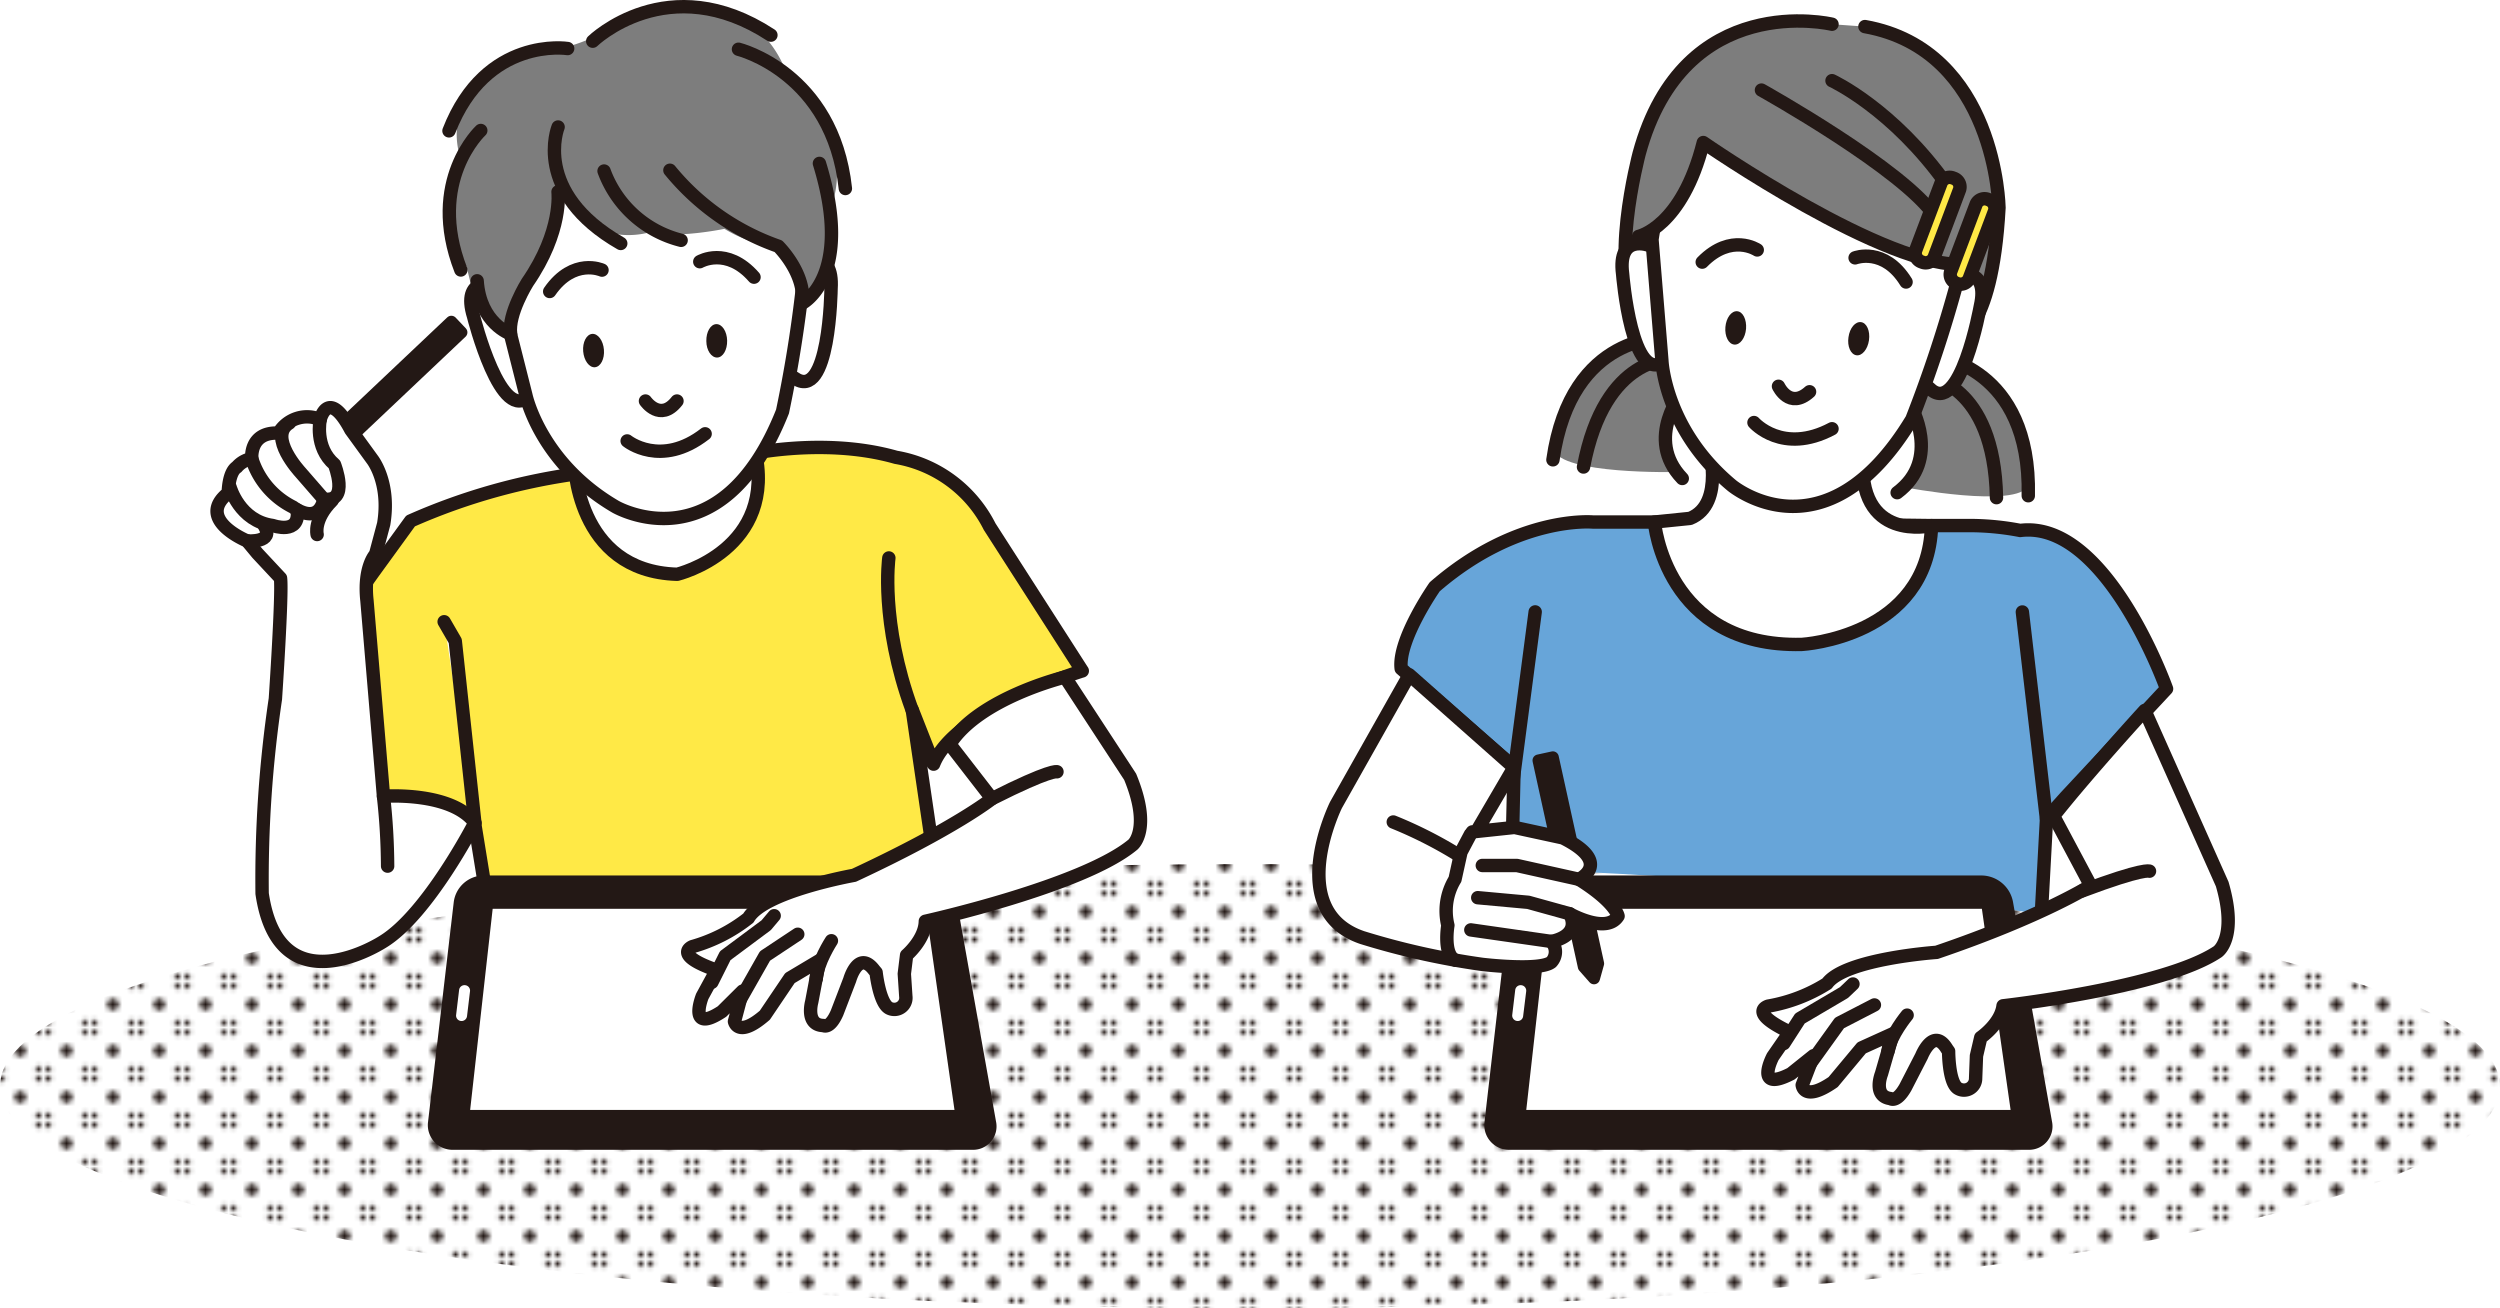 <svg xmlns="http://www.w3.org/2000/svg" xmlns:xlink="http://www.w3.org/1999/xlink" viewBox="0 0 350.79 183.59"><defs><style>.cls-1,.cls-12,.cls-9{fill:none;}.cls-2,.cls-3{fill:#231815;}.cls-11,.cls-12,.cls-3,.cls-4,.cls-5,.cls-8,.cls-9{stroke:#231815;stroke-linecap:round;stroke-linejoin:round;}.cls-3{stroke-width:1.67px;}.cls-4{fill:#67a5d9;}.cls-11,.cls-4,.cls-5,.cls-8,.cls-9{stroke-width:1.88px;}.cls-5{fill:#ffe946;}.cls-6,.cls-8{fill:#fff;}.cls-7{fill:url(#新規パターンスウォッチ_20);}.cls-10,.cls-11{fill:#7d7d7d;}.cls-12{stroke-width:1.89px;}</style><pattern id="新規パターンスウォッチ_20" data-name="新規パターンスウォッチ 20" width="9.04" height="9.04" patternTransform="translate(-13.09 -5) scale(0.65)" patternUnits="userSpaceOnUse" viewBox="0 0 9.04 9.04"><rect class="cls-1" width="9.04" height="9.04"/><path class="cls-2" d="M1.24,0A1.25,1.25,0,0,1,0,1.24,1.24,1.24,0,0,1-1.24,0,1.24,1.24,0,0,1,0-1.24,1.25,1.25,0,0,1,1.24,0Z"/><path class="cls-2" d="M10.28,0A1.24,1.24,0,0,1,9,1.24,1.25,1.25,0,0,1,7.8,0,1.25,1.25,0,0,1,9-1.24,1.24,1.24,0,0,1,10.28,0Z"/><path class="cls-2" d="M1.24,9A1.24,1.24,0,0,1,0,10.28,1.23,1.23,0,0,1-1.24,9,1.24,1.24,0,0,1,0,7.8,1.25,1.25,0,0,1,1.24,9Z"/><path class="cls-2" d="M5.76,4.52A1.24,1.24,0,1,1,4.52,3.28,1.24,1.24,0,0,1,5.76,4.52Z"/><path class="cls-2" d="M10.28,9A1.24,1.24,0,0,1,7.8,9a1.24,1.24,0,0,1,2.48,0Z"/></pattern></defs><title>アセット 11</title><g id="レイヤー_2" data-name="レイヤー 2"><g id="レイヤー_2-2" data-name="レイヤー 2"><polygon class="cls-3" points="43.22 67.01 41.14 67.58 41.8 65.5 63.33 45.14 64.75 46.64 43.22 67.01"/><path class="cls-4" d="M304,96.65s-8.41-23.74-20.53-22.22a37.89,37.89,0,0,0-6.4-.68H271l-38.89-.5h-8.58s-10.61-1-22.22,9.09c0,0-5.2,7.44-4.7,11.48l15.84,13.83-.86,36.86,74.22-4.77,1.35-24.91,2.69-3L304,96.65Z"/><path class="cls-5" d="M52.34,80.36l5.27-7.26a86.68,86.68,0,0,1,24.11-6.73l22-2.38s11.47-2.83,22,.18a18.11,18.11,0,0,1,13.14,9.72l13,20.25S134,99.58,131,107.22L128,99.59l3.63,24.77L70,136.47l-3.41-21s-4.56-4-9.85-2.76l-4.19-.5L50.13,83.46Z"/><path class="cls-6" d="M350.79,152.41c0,17.22-78.53,31.18-175.4,31.18S0,169.63,0,152.41s78.53-31.18,175.39-31.18S350.79,135.19,350.79,152.41Z"/><path class="cls-7" d="M350.79,152.41c0,17.22-78.53,31.18-175.4,31.18S0,169.63,0,152.41s78.53-31.18,175.39-31.18S350.79,135.19,350.79,152.41Z"/><path class="cls-8" d="M80.57,64.58s.09,15.59,14.46,16c0,0,14.28-3.45,10.83-17.72Z"/><polyline class="cls-8" points="62.32 87.24 63.88 89.94 66.63 115.44"/><path class="cls-9" d="M124.72,78.29s-1.25,9,3.25,21.3"/><path class="cls-8" d="M239.67,62.14s2.52,8.58-2.53,10.6l-5,.51s1.52,17.67,20.71,17.17c0,0,17.67-1,18.18-16.67,0,0-10.61,2.53-9.6-10.1Z"/><path class="cls-10" d="M268.52,57.51s3.4,5.25-1.36,10.85c0,0,16,3.08,17.49-.26,0,0-.07-17.16-14.53-17.6"/><path class="cls-9" d="M271.6,50s13.42,1.36,13,19.56"/><path class="cls-9" d="M268.09,56.9s4.4,7.55-1.89,12.23"/><path class="cls-9" d="M270.32,52.83s9.5.82,9.82,17"/><path class="cls-10" d="M235.7,55.31s-4.23,4.61-.46,10.92c0,0-16.29.38-17.21-3.16,0,0,2.92-16.92,17.25-15"/><path class="cls-9" d="M233.9,47.39s-13.45-.89-16,17.13"/><path class="cls-9" d="M236.22,54.77s-5.6,6.72-.17,12.37"/><path class="cls-9" d="M234.69,50.39s-9.5-.77-12.5,15.14"/><path class="cls-11" d="M257.06,3.4s-20.79-5-27.06,18.15c0,0-4.62,17.49.33,21.78l43.89,4.29s5.28-.33,6.27-18.48c0,0-.33-22.11-18.81-25.41"/><path class="cls-8" d="M231.45,34.45s-4.51-1.76-3.77,4c0,0,1.29,16.07,6,12.12"/><path class="cls-8" d="M274.51,38.59s4.67-1.32,3.36,4.38c0,0-2.85,15.86-7.17,11.47"/><path class="cls-8" d="M274.68,39.37a186.24,186.24,0,0,1-6.41,19.45C256.05,79,243,68.12,243,68.12c-9.42-7.85-9.81-17.51-9.81-17.51l-1.39-17s1.85-13.88,8.1-15.8c0,0,12.53,1.29,21.19,8,0,0,10.59,6.26,12.51,9.62"/><path class="cls-2" d="M245,46.13c-.11,1.3-.84,2.29-1.65,2.22s-1.36-1.17-1.25-2.46.84-2.28,1.65-2.22S245.1,44.84,245,46.13Z"/><path class="cls-8" d="M249.55,54.2s1.54,3.32,4.36.77"/><path class="cls-9" d="M246.57,35.07s-3.64-2.44-7.72,1.71"/><path class="cls-2" d="M259.37,47.32c-.19,1.28.31,2.41,1.11,2.53s1.59-.84,1.77-2.12-.31-2.42-1.11-2.53S259.55,46,259.37,47.32Z"/><path class="cls-9" d="M260.3,36.18s4.09-1.57,7.15,3.39"/><path class="cls-9" d="M246.11,59.29s4,4.57,10.95.87"/><path class="cls-10" d="M262,13.63s40.59,37.62-6.93,16.83L239.24,19.9s-2.31,9.24-9.57,13.53c0,0,.66-26.07,22.77-26.07"/><path class="cls-9" d="M229.92,33.17S236,31.91,239,20c0,0,25.94,18,36.83,17.06"/><path class="cls-9" d="M247.16,12.64s20.13,11.22,24.42,17.82"/><path class="cls-9" d="M257.06,11.32s8.56,3.93,16.16,14.67"/><line class="cls-8" x1="283.77" y1="85.87" x2="287.14" y2="114.83"/><path class="cls-2" d="M64.61,126.66a3.33,3.33,0,0,1,3.22-2.87h62.09a3.59,3.59,0,0,1,3.4,2.85l5.51,30.91a2.34,2.34,0,0,1-2.38,2.84H63.6A2.52,2.52,0,0,1,61,157.52Z"/><path class="cls-12" d="M64.61,126.66a3.33,3.33,0,0,1,3.22-2.87h62.09a3.59,3.59,0,0,1,3.4,2.85l5.51,30.91a2.34,2.34,0,0,1-2.38,2.84H63.6A2.52,2.52,0,0,1,61,157.52Z"/><path class="cls-5" d="M271.38,36.13a1.3,1.3,0,0,1-1.72.63h0a1.3,1.3,0,0,1-.87-1.61l3.59-9.51A1.3,1.3,0,0,1,274.1,25h0a1.28,1.28,0,0,1,.86,1.61Z"/><path class="cls-5" d="M276.29,39.13a1.31,1.31,0,0,1-1.72.63h0a1.31,1.31,0,0,1-.87-1.61l3.59-9.51A1.29,1.29,0,0,1,279,28h0a1.3,1.3,0,0,1,.87,1.61Z"/><path class="cls-8" d="M69.45,39.79s-4.74-1-3,4.61c0,0,3.92,15.63,7.93,11"/><path class="cls-8" d="M112.61,36.75s4.38-2.07,4,3.77c0,0-.18,16.11-5.18,12.49"/><path class="cls-8" d="M112.9,37.49a185.78,185.78,0,0,1-3.1,20.25C101.09,79.68,86.36,71.1,86.36,71.1,75.78,64.91,73.79,55.45,73.79,55.45L69.6,38.88S69.13,24.88,75,22c0,0,12.57-.8,22.22,4.41,0,0,11.48,4.41,13.93,7.42"/><path class="cls-2" d="M84.74,49.07c.11,1.29-.46,2.39-1.26,2.46s-1.54-.93-1.65-2.22.46-2.39,1.26-2.46S84.64,47.78,84.74,49.07Z"/><path class="cls-8" d="M90.57,56.27s2.07,3,4.42,0"/><path class="cls-9" d="M84.47,37.9s-4-1.81-7.34,3"/><path class="cls-2" d="M99.11,47.86c0,1.3.71,2.33,1.52,2.31s1.43-1.08,1.4-2.38-.71-2.33-1.52-2.31S99.08,46.57,99.11,47.86Z"/><path class="cls-9" d="M98.19,36.72s3.78-2.22,7.61,2.17"/><path class="cls-9" d="M88,61.87s4.72,3.84,10.94-1"/><path class="cls-10" d="M66.3,40.8l-.84-3.39A15,15,0,0,1,64.57,22S60,9.92,78.87,6.75a23.53,23.53,0,0,0,7.22-3.09s18.18-9,24.3,6.6c0,0,10,8.06,6.2,19l-1.06,8.37-3.51-3a17.13,17.13,0,0,1-10.37-2.52s-6.66,1.4-10.5.48c0,0-6.32,2-10.22-3l-2.49-2.9L70.72,41.22l-.47,3.36"/><path class="cls-9" d="M78.31,17.82S74.58,27,87.1,34.16"/><path class="cls-9" d="M84.76,24a15.55,15.55,0,0,0,10.81,9.72"/><path class="cls-11" d="M94,23.89a34.3,34.3,0,0,0,15.21,10.66s3.89,3.82,3.36,8c0,0,7.31-3.72,2.41-19.62"/><path class="cls-9" d="M79.65,6.81S68.19,5,63,18.36"/><path class="cls-9" d="M67.46,18.31s-7.66,7.07-2.8,19.57"/><path class="cls-9" d="M83.17,5.78s10.59-10.3,25-.85"/><path class="cls-9" d="M103.62,6.91s13.24,3.25,15,19.54"/><path class="cls-11" d="M78.3,26.92S79,32.41,74,39.64c0,0-2.76,4.41-2.35,7.22,0,0-4.3-1.44-4.7-7.46"/><path class="cls-8" d="M66.63,115.44s-6.58,12.81-12.85,16.67c0,0-14.6,9.57-17-6.73a172.17,172.17,0,0,1,1.86-27.31s1-14.75.72-16.95l-3.24-3.47L34.67,75.9s-7.34-3-2.64-6.73c0,0,0-2.86,1.2-3.63a3.51,3.51,0,0,1,2.1-1.18s-.4-3.78,3.76-3.59a4.64,4.64,0,0,1,5.84-1.9s1.1-4.58,4.3,1.45l3,4.13s2.58,3.23,1.61,9.06L52.7,77.77s-1.72,1.78-1.21,6.5l2.32,27.46S63.29,111,66.63,115.44Z"/><path class="cls-9" d="M44.93,58.87s-.84,3.88,2,6.3c0,0,2.18,5.46-1.53,4.84l-3.26-3.75s-4.64-5-1.54-6.9"/><path class="cls-9" d="M35.33,64.36a11.39,11.39,0,0,0,5.8,6.8s3.48,2.7,4.32-1.15"/><path class="cls-9" d="M32.28,68.35s1.31,4.76,6,5.39c0,0,3.91,1.4,3.41-2.19"/><path class="cls-9" d="M34.67,75.9s3.92.32,2.41-2.14"/><path class="cls-9" d="M44.5,75s-.56-2.1,2.11-4.78"/><path class="cls-9" d="M54.39,121.53a91.75,91.75,0,0,0-.58-9.8"/><polygon class="cls-6" points="69.13 127.52 128.17 127.52 129.9 127.52 133.93 155.74 65.97 155.74 69.13 127.52"/><path class="cls-8" d="M133.27,104.43l5.92,7.64s-5.12,4.12-19.37,10.75c0,0-12.66,2.26-14.81,6a22.52,22.52,0,0,1-7.84,4s-2.91,1.12,3.37,3.31l-2,3.67s-2.13,5.36,2.77,2.13l2.88-2.86-1.13,4.26s.48,2.39,4.26-.88l3.52-5.21,4.16-2.48-1.1,5.81s-.92,3.28,1.64,3.33c0,0,.88.56,1.91-1.78l1.78-4.64s1.2-4.3,3.43-1.35l.27.32s.46,4.26,1.81,5a1.62,1.62,0,0,0,2.36-1.65l-.21-3.16.32-2.61s2.59-2.21,2.63-4.76c0,0,22.12-4.91,29.13-10.76,0,0,2.63-2.2-.39-9.51l-9.15-14S137.35,97.94,133.27,104.43Z"/><polyline class="cls-9" points="99.89 137.83 101.76 134.1 107.51 129.82 108.63 128.49"/><polyline class="cls-9" points="111.94 131.09 107.34 134.14 103.59 140.75"/><path class="cls-9" d="M116.66,132s-2,3.08-2.13,5.32"/><path class="cls-8" d="M148.31,108.29s-.82-.41-9.12,3.78"/><path class="cls-6" d="M64.67,143.26a.76.76,0,0,1-.67-.85l.42-3.5a.76.76,0,0,1,.86-.67h0a.76.76,0,0,1,.67.85l-.42,3.5a.77.77,0,0,1-.86.67Z"/><path class="cls-2" d="M212.8,126.66a3.33,3.33,0,0,1,3.22-2.87h62.09a3.59,3.59,0,0,1,3.4,2.85L287,157.55a2.34,2.34,0,0,1-2.38,2.84H211.8a2.52,2.52,0,0,1-2.56-2.87Z"/><path class="cls-12" d="M212.8,126.66a3.33,3.33,0,0,1,3.22-2.87h62.09a3.59,3.59,0,0,1,3.4,2.85L287,157.55a2.34,2.34,0,0,1-2.38,2.84H211.8a2.52,2.52,0,0,1-2.56-2.87Z"/><polygon class="cls-6" points="217.33 127.52 276.37 127.52 278.09 127.52 282.12 155.74 214.16 155.74 217.33 127.52"/><path class="cls-6" d="M212.87,143.26a.77.77,0,0,1-.68-.85l.42-3.5a.77.77,0,0,1,.86-.67h0a.77.77,0,0,1,.68.85l-.43,3.5a.76.76,0,0,1-.85.67Z"/><path class="cls-8" d="M288.15,114.5l5.2,9.76s-6.74,4.31-21.62,9.37c0,0-12.83.89-15.37,4.38a22.59,22.59,0,0,1-8.23,3.16s-3,.8,3,3.65l-2.37,3.43s-2.69,5.11,2.54,2.42l3.16-2.53-1.58,4.11s.22,2.42,4.34-.42l4-4.8,4.41-2L264,150.67s-1.26,3.16,1.27,3.48c0,0,.82.65,2.09-1.57l2.27-4.41s1.65-4.15,3.55-1l.24.34s0,4.3,1.26,5.18a1.63,1.63,0,0,0,2.53-1.39l.12-3.15.6-2.57s2.81-1.92,3.13-4.45c0,0,22.52-2.51,30.11-7.58,0,0,2.85-1.9.64-9.5L300.94,99.69S292.9,108.48,288.15,114.5Z"/><polyline class="cls-9" points="250.3 146.42 252.56 142.91 258.74 139.27 260 138.07"/><polyline class="cls-9" points="263.01 141.01 258.11 143.54 253.67 149.72"/><path class="cls-9" d="M267.6,142.44s-2.37,2.85-2.69,5.06"/><path class="cls-8" d="M301.61,122.24s-.77-.5-9.47,2.78"/><polygon class="cls-3" points="224.25 135.2 223.67 137.28 222.23 135.65 215.87 106.7 217.89 106.26 224.25 135.2"/><path class="cls-8" d="M206.59,116.73l5.92-.63,6.78,1.47c7.1,3.55,2.26,5.81,2.26,5.81,5.17,3.23,5.49,5.16,5.49,5.16-1.62,2.59-6.78-.32-6.78-.32,1.61,3.23-2.58,3.88-2.58,3.88a2.13,2.13,0,0,1,0,2.9c-1.62,1.29-9.69.32-9.69.32a106.26,106.26,0,0,1-16.87-3.77c-11-3.77-3.66-18.6-3.66-18.6l10.29-18.26,14.68,13h0l-5,8.55"/><path class="cls-8" d="M195.5,115.34a59.91,59.91,0,0,1,9.08,4.6"/><path class="cls-9" d="M206.32,117.08,205,119.57l-.84,3.81a8.52,8.52,0,0,0-1,6.46s-.72,4.2,1.11,4.91"/><polyline class="cls-8" points="207.99 121.44 212.84 121.44 221.55 123.38"/><polyline class="cls-8" points="207.35 125.96 214.45 126.61 220.26 128.22"/><line class="cls-8" x1="206.38" y1="130.48" x2="217.68" y2="132.1"/><line class="cls-4" x1="215.41" y1="85.86" x2="212.34" y2="109.28"/></g></g></svg>